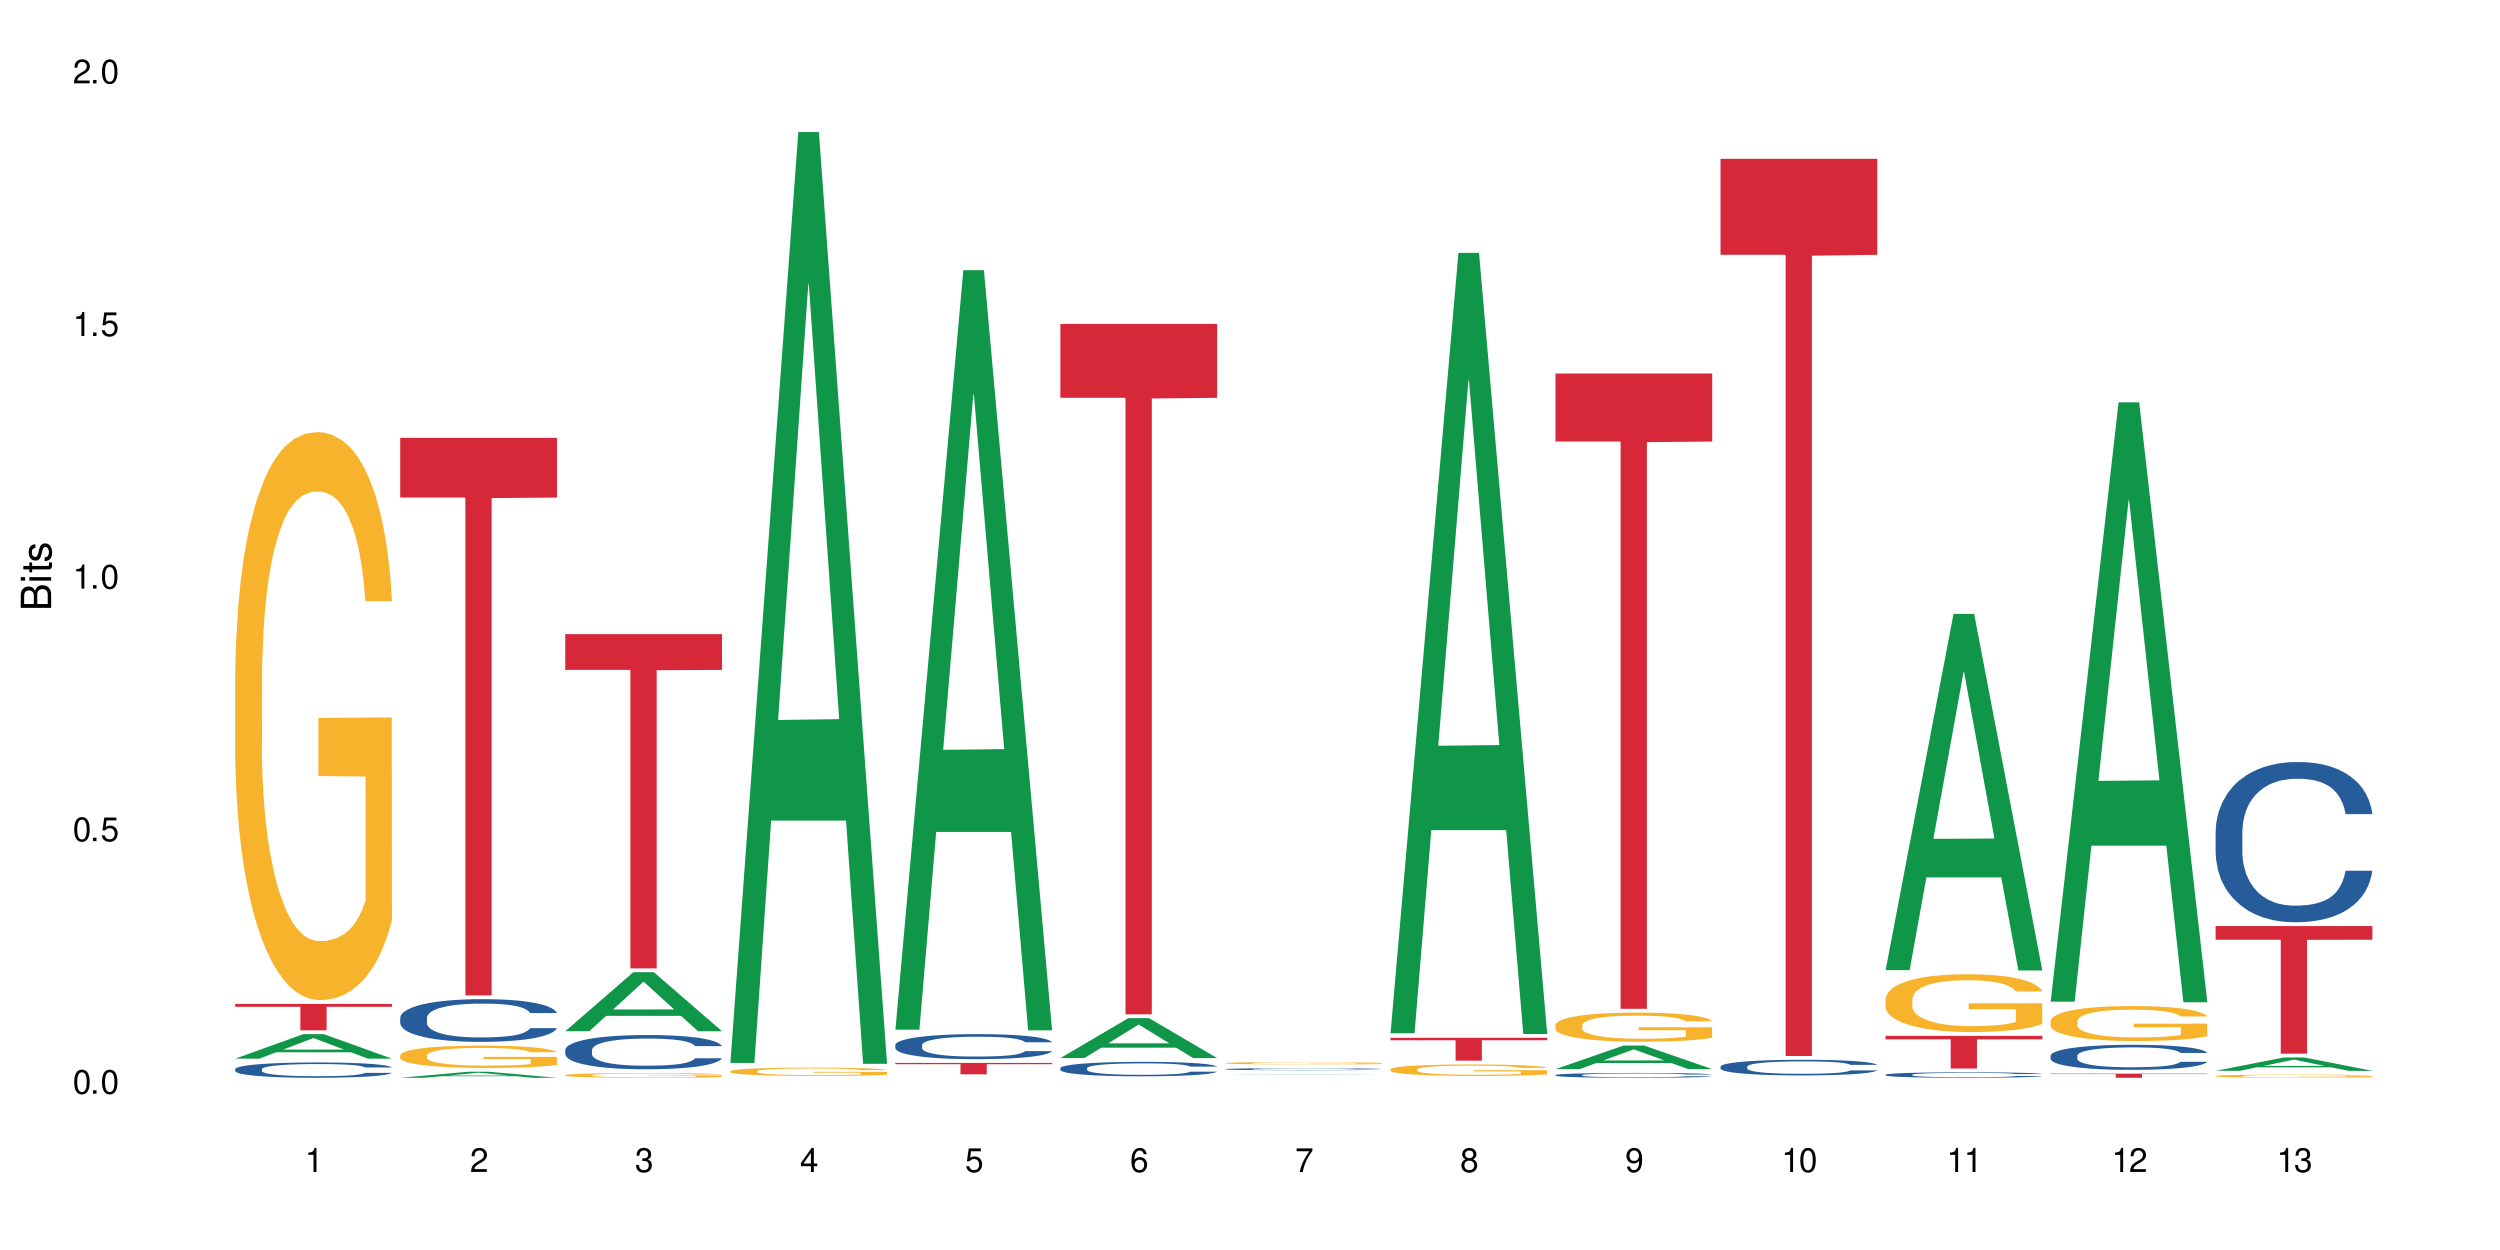 <?xml version="1.0" encoding="UTF-8"?>
<svg xmlns="http://www.w3.org/2000/svg" xmlns:xlink="http://www.w3.org/1999/xlink" width="720" height="360" viewBox="0 0 720 360">
<defs>
<g>
<g id="glyph-0-0">
</g>
<g id="glyph-0-1">
<path d="M 2.641 -6.938 C 2 -6.938 1.422 -6.656 1.078 -6.172 C 0.641 -5.562 0.406 -4.641 0.406 -3.359 C 0.406 -1.016 1.188 0.219 2.641 0.219 C 4.078 0.219 4.859 -1.016 4.859 -3.297 C 4.859 -4.641 4.656 -5.547 4.203 -6.172 C 3.844 -6.656 3.281 -6.938 2.641 -6.938 Z M 2.641 -6.188 C 3.547 -6.188 4 -5.25 4 -3.375 C 4 -1.406 3.562 -0.484 2.625 -0.484 C 1.734 -0.484 1.281 -1.438 1.281 -3.344 C 1.281 -5.25 1.734 -6.188 2.641 -6.188 Z M 2.641 -6.188 "/>
</g>
<g id="glyph-0-2">
<path d="M 1.828 -1 L 0.828 -1 L 0.828 0 L 1.828 0 Z M 1.828 -1 "/>
</g>
<g id="glyph-0-3">
<path d="M 4.562 -6.797 L 1.062 -6.797 L 0.547 -3.094 L 1.328 -3.094 C 1.719 -3.562 2.047 -3.734 2.578 -3.734 C 3.484 -3.734 4.062 -3.109 4.062 -2.094 C 4.062 -1.125 3.484 -0.531 2.578 -0.531 C 1.828 -0.531 1.375 -0.906 1.188 -1.672 L 0.328 -1.672 C 0.453 -1.109 0.547 -0.844 0.75 -0.594 C 1.125 -0.078 1.828 0.219 2.594 0.219 C 3.969 0.219 4.922 -0.781 4.922 -2.219 C 4.922 -3.562 4.031 -4.484 2.719 -4.484 C 2.25 -4.484 1.859 -4.359 1.469 -4.062 L 1.734 -5.969 L 4.562 -5.969 Z M 4.562 -6.797 "/>
</g>
<g id="glyph-0-4">
<path d="M 2.484 -4.938 L 2.484 0 L 3.328 0 L 3.328 -6.938 L 2.766 -6.938 C 2.469 -5.875 2.281 -5.734 0.984 -5.562 L 0.984 -4.938 Z M 2.484 -4.938 "/>
</g>
<g id="glyph-0-5">
<path d="M 4.859 -0.828 L 1.281 -0.828 C 1.359 -1.406 1.672 -1.781 2.5 -2.281 L 3.469 -2.828 C 4.406 -3.344 4.906 -4.062 4.906 -4.906 C 4.906 -5.484 4.672 -6.031 4.266 -6.406 C 3.859 -6.766 3.375 -6.938 2.719 -6.938 C 1.859 -6.938 1.219 -6.625 0.844 -6.031 C 0.609 -5.672 0.5 -5.234 0.484 -4.531 L 1.328 -4.531 C 1.359 -5.016 1.406 -5.281 1.531 -5.516 C 1.75 -5.938 2.188 -6.203 2.703 -6.203 C 3.469 -6.203 4.031 -5.641 4.031 -4.891 C 4.031 -4.344 3.719 -3.859 3.125 -3.516 L 2.234 -3 C 0.812 -2.172 0.406 -1.531 0.328 -0.016 L 4.859 -0.016 Z M 4.859 -0.828 "/>
</g>
<g id="glyph-0-6">
<path d="M 2.125 -3.188 L 2.578 -3.188 C 3.5 -3.188 3.984 -2.766 3.984 -1.922 C 3.984 -1.062 3.469 -0.531 2.594 -0.531 C 1.656 -0.531 1.203 -1 1.156 -2.016 L 0.312 -2.016 C 0.344 -1.453 0.438 -1.094 0.609 -0.781 C 0.953 -0.109 1.625 0.219 2.547 0.219 C 3.953 0.219 4.859 -0.625 4.859 -1.938 C 4.859 -2.828 4.516 -3.297 3.703 -3.594 C 4.344 -3.844 4.656 -4.328 4.656 -5.031 C 4.656 -6.219 3.875 -6.938 2.578 -6.938 C 1.203 -6.938 0.484 -6.172 0.453 -4.703 L 1.297 -4.703 C 1.312 -5.125 1.344 -5.359 1.453 -5.578 C 1.641 -5.969 2.062 -6.203 2.594 -6.203 C 3.344 -6.203 3.797 -5.75 3.797 -5 C 3.797 -4.516 3.609 -4.219 3.25 -4.047 C 3.016 -3.953 2.703 -3.922 2.125 -3.906 Z M 2.125 -3.188 "/>
</g>
<g id="glyph-0-7">
<path d="M 3.141 -1.672 L 3.141 0 L 3.984 0 L 3.984 -1.672 L 4.984 -1.672 L 4.984 -2.438 L 3.984 -2.438 L 3.984 -6.938 L 3.359 -6.938 L 0.266 -2.578 L 0.266 -1.672 Z M 3.141 -2.438 L 1 -2.438 L 3.141 -5.5 Z M 3.141 -2.438 "/>
</g>
<g id="glyph-0-8">
<path d="M 4.781 -5.125 C 4.609 -6.266 3.891 -6.938 2.844 -6.938 C 2.094 -6.938 1.422 -6.578 1.031 -5.953 C 0.594 -5.266 0.406 -4.422 0.406 -3.172 C 0.406 -2 0.578 -1.25 0.984 -0.641 C 1.359 -0.078 1.953 0.219 2.703 0.219 C 3.984 0.219 4.922 -0.75 4.922 -2.094 C 4.922 -3.375 4.062 -4.281 2.844 -4.281 C 2.172 -4.281 1.641 -4.031 1.281 -3.516 C 1.281 -5.234 1.828 -6.188 2.797 -6.188 C 3.391 -6.188 3.797 -5.797 3.938 -5.125 Z M 2.734 -3.531 C 3.547 -3.531 4.062 -2.953 4.062 -2.031 C 4.062 -1.156 3.484 -0.531 2.703 -0.531 C 1.922 -0.531 1.328 -1.188 1.328 -2.078 C 1.328 -2.938 1.906 -3.531 2.734 -3.531 Z M 2.734 -3.531 "/>
</g>
<g id="glyph-0-9">
<path d="M 4.984 -6.797 L 0.438 -6.797 L 0.438 -5.969 L 4.109 -5.969 C 2.5 -3.656 1.828 -2.234 1.328 0 L 2.219 0 C 2.594 -2.172 3.453 -4.047 4.984 -6.094 Z M 4.984 -6.797 "/>
</g>
<g id="glyph-0-10">
<path d="M 3.75 -3.656 C 4.469 -4.094 4.688 -4.438 4.688 -5.078 C 4.688 -6.172 3.844 -6.938 2.641 -6.938 C 1.438 -6.938 0.594 -6.172 0.594 -5.094 C 0.594 -4.438 0.812 -4.094 1.516 -3.656 C 0.734 -3.266 0.359 -2.703 0.359 -1.922 C 0.359 -0.656 1.281 0.219 2.641 0.219 C 3.984 0.219 4.922 -0.656 4.922 -1.922 C 4.922 -2.703 4.531 -3.266 3.75 -3.656 Z M 2.641 -6.188 C 3.359 -6.188 3.812 -5.75 3.812 -5.062 C 3.812 -4.406 3.344 -3.984 2.641 -3.984 C 1.922 -3.984 1.453 -4.406 1.453 -5.078 C 1.453 -5.75 1.922 -6.188 2.641 -6.188 Z M 2.641 -3.266 C 3.484 -3.266 4.062 -2.719 4.062 -1.906 C 4.062 -1.078 3.484 -0.531 2.625 -0.531 C 1.797 -0.531 1.219 -1.094 1.219 -1.906 C 1.219 -2.719 1.781 -3.266 2.641 -3.266 Z M 2.641 -3.266 "/>
</g>
<g id="glyph-0-11">
<path d="M 0.516 -1.578 C 0.672 -0.453 1.406 0.219 2.438 0.219 C 3.188 0.219 3.859 -0.141 4.266 -0.766 C 4.688 -1.453 4.891 -2.297 4.891 -3.547 C 4.891 -4.719 4.703 -5.453 4.312 -6.078 C 3.938 -6.641 3.344 -6.938 2.594 -6.938 C 1.297 -6.938 0.359 -5.969 0.359 -4.625 C 0.359 -3.344 1.234 -2.453 2.453 -2.453 C 3.094 -2.453 3.578 -2.672 4.016 -3.203 C 4 -1.484 3.469 -0.531 2.5 -0.531 C 1.906 -0.531 1.484 -0.906 1.359 -1.578 Z M 2.578 -6.203 C 3.375 -6.203 3.969 -5.531 3.969 -4.641 C 3.969 -3.797 3.391 -3.188 2.547 -3.188 C 1.734 -3.188 1.234 -3.766 1.234 -4.688 C 1.234 -5.562 1.797 -6.203 2.578 -6.203 Z M 2.578 -6.203 "/>
</g>
<g id="glyph-1-0">
</g>
<g id="glyph-1-1">
<path d="M 0 -0.953 L 0 -4.891 C 0 -5.719 -0.234 -6.344 -0.734 -6.797 C -1.188 -7.234 -1.812 -7.469 -2.5 -7.469 C -3.547 -7.469 -4.188 -7 -4.625 -5.875 C -4.984 -6.688 -5.625 -7.094 -6.531 -7.094 C -7.172 -7.094 -7.734 -6.859 -8.141 -6.391 C -8.562 -5.922 -8.75 -5.344 -8.75 -4.5 L -8.75 -0.953 Z M -4.984 -2.062 L -7.766 -2.062 L -7.766 -4.219 C -7.766 -4.844 -7.688 -5.203 -7.453 -5.5 C -7.219 -5.812 -6.859 -5.969 -6.375 -5.969 C -5.891 -5.969 -5.531 -5.812 -5.297 -5.5 C -5.062 -5.203 -4.984 -4.844 -4.984 -4.219 Z M -0.984 -2.062 L -4 -2.062 L -4 -4.781 C -4 -5.766 -3.438 -6.359 -2.484 -6.359 C -1.547 -6.359 -0.984 -5.766 -0.984 -4.781 Z M -0.984 -2.062 "/>
</g>
<g id="glyph-1-2">
<path d="M -6.281 -1.797 L -6.281 -0.797 L 0 -0.797 L 0 -1.797 Z M -8.75 -1.797 L -8.75 -0.797 L -7.484 -0.797 L -7.484 -1.797 Z M -8.75 -1.797 "/>
</g>
<g id="glyph-1-3">
<path d="M -6.281 -3.047 L -6.281 -2.016 L -8.016 -2.016 L -8.016 -1.016 L -6.281 -1.016 L -6.281 -0.172 L -5.469 -0.172 L -5.469 -1.016 L -0.719 -1.016 C -0.078 -1.016 0.281 -1.453 0.281 -2.234 C 0.281 -2.5 0.25 -2.719 0.188 -3.047 L -0.641 -3.047 C -0.609 -2.906 -0.594 -2.766 -0.594 -2.562 C -0.594 -2.141 -0.719 -2.016 -1.156 -2.016 L -5.469 -2.016 L -5.469 -3.047 Z M -6.281 -3.047 "/>
</g>
<g id="glyph-1-4">
<path d="M -4.531 -5.25 C -5.766 -5.25 -6.469 -4.422 -6.469 -2.969 C -6.469 -1.516 -5.719 -0.562 -4.547 -0.562 C -3.562 -0.562 -3.094 -1.062 -2.734 -2.562 L -2.516 -3.484 C -2.344 -4.188 -2.094 -4.469 -1.641 -4.469 C -1.047 -4.469 -0.641 -3.875 -0.641 -3 C -0.641 -2.453 -0.797 -2 -1.062 -1.75 C -1.25 -1.594 -1.422 -1.531 -1.875 -1.469 L -1.875 -0.406 C -0.422 -0.453 0.281 -1.266 0.281 -2.922 C 0.281 -4.5 -0.5 -5.516 -1.719 -5.516 C -2.656 -5.516 -3.172 -4.984 -3.469 -3.734 L -3.703 -2.766 C -3.891 -1.953 -4.156 -1.609 -4.594 -1.609 C -5.188 -1.609 -5.547 -2.125 -5.547 -2.938 C -5.547 -3.75 -5.203 -4.172 -4.531 -4.203 Z M -4.531 -5.25 "/>
</g>
</g>
</defs>
<rect x="-72" y="-36" width="864" height="432" fill="rgb(100%, 100%, 100%)" fill-opacity="1"/>
<path fill-rule="nonzero" fill="rgb(6.275%, 58.824%, 28.235%)" fill-opacity="1" d="M 67.73 304.895 L 67.777 304.887 L 87.316 297.836 L 93.25 297.836 L 112.883 304.902 L 105.984 304.902 L 101.066 303.059 L 79.5 303.059 L 74.676 304.895 L 67.73 304.895 L 81.574 302.293 L 99.086 302.285 L 90.355 298.988 L 90.258 298.98 L 90.164 299.004 L 81.527 302.285 L 81.574 302.293 Z M 67.73 304.895 "/>
<path fill-rule="nonzero" fill="rgb(14.51%, 36.078%, 60%)" fill-opacity="1" d="M 67.73 307.914 L 67.785 307.91 L 67.785 307.812 L 67.953 307.66 L 68.336 307.465 L 68.723 307.332 L 69.715 307.094 L 71.09 306.867 L 72.523 306.688 L 73.566 306.582 L 74.504 306.504 L 76.652 306.355 L 78.027 306.277 L 79.516 306.207 L 81.332 306.141 L 82.652 306.102 L 85.629 306.035 L 87.828 306.008 L 89.535 305.996 L 93.227 305.996 L 95.43 306.012 L 97.027 306.031 L 98.789 306.062 L 100.273 306.102 L 102.863 306.188 L 105.176 306.301 L 106.223 306.367 L 107.875 306.492 L 109.141 306.613 L 110.02 306.715 L 111.012 306.867 L 111.895 307.047 L 112.555 307.254 L 112.883 307.426 L 105.176 307.426 L 104.789 307.266 L 104.348 307.141 L 103.523 306.973 L 102.699 306.855 L 101.543 306.742 L 100.496 306.664 L 99.062 306.586 L 97.797 306.539 L 96.477 306.504 L 95.207 306.48 L 92.785 306.453 L 89.977 306.453 L 88.93 306.461 L 86.785 306.496 L 85.629 306.523 L 83.977 306.578 L 82.82 306.633 L 81.441 306.711 L 80.508 306.781 L 79.352 306.887 L 78.523 306.977 L 77.586 307.109 L 77.035 307.211 L 76.543 307.324 L 76.102 307.457 L 75.77 307.598 L 75.551 307.746 L 75.441 307.895 L 75.441 308.516 L 75.551 308.664 L 75.824 308.832 L 76.543 309.078 L 77.586 309.289 L 78.801 309.461 L 79.957 309.582 L 80.617 309.637 L 81.496 309.703 L 82.875 309.781 L 84.855 309.863 L 86.012 309.895 L 87.773 309.926 L 89.594 309.941 L 92.016 309.941 L 94.164 309.926 L 95.594 309.906 L 97.082 309.875 L 99.117 309.805 L 100.383 309.742 L 101.484 309.664 L 102.312 309.59 L 102.863 309.523 L 103.688 309.398 L 104.348 309.262 L 104.844 309.121 L 105.176 308.984 L 112.883 308.984 L 112.555 309.145 L 112.059 309.301 L 111.562 309.418 L 110.793 309.559 L 109.91 309.684 L 108.645 309.828 L 107.598 309.918 L 106.223 310.02 L 104.957 310.098 L 103.578 310.164 L 101.543 310.246 L 100.219 310.285 L 98.789 310.32 L 97.082 310.355 L 94.934 310.383 L 92.621 310.398 L 90.473 310.402 L 88.16 310.395 L 86.453 310.379 L 84.195 310.344 L 81.387 310.27 L 79.352 310.191 L 77.754 310.117 L 76.375 310.035 L 74.836 309.926 L 72.852 309.75 L 71.641 309.613 L 70.816 309.5 L 69.879 309.344 L 69.219 309.203 L 68.445 308.977 L 67.895 308.691 L 67.73 308.469 Z M 67.73 307.914 "/>
<path fill-rule="nonzero" fill="rgb(96.863%, 70.196%, 16.863%)" fill-opacity="1" d="M 67.73 194.512 L 67.785 194.359 L 67.785 191.371 L 68.008 184.648 L 68.559 175.383 L 69.273 167.766 L 70.043 161.789 L 70.539 158.648 L 71.367 154.168 L 72.082 150.879 L 73.898 144.156 L 76.211 137.879 L 77.477 135.191 L 78.91 132.652 L 80.945 129.812 L 81.883 128.766 L 84.746 126.375 L 87.996 124.883 L 91.574 124.434 L 93.227 124.582 L 95.484 125.18 L 98.566 126.824 L 100.328 128.316 L 101.707 129.812 L 103.137 131.754 L 104.898 134.742 L 106.551 138.328 L 107.875 141.914 L 109.195 146.398 L 110.297 151.18 L 111.234 156.41 L 112.059 162.684 L 112.555 167.914 L 112.883 173.145 L 105.23 173.145 L 104.789 167.914 L 104.293 163.879 L 103.469 158.949 L 102.641 155.363 L 101.816 152.523 L 100.273 148.641 L 98.953 146.25 L 97.301 144.156 L 95.703 142.812 L 93.887 141.914 L 92.785 141.617 L 89.867 141.617 L 87.223 142.664 L 85.684 143.859 L 84.582 145.055 L 83.039 147.293 L 82.102 149.086 L 81.551 150.281 L 79.902 154.914 L 78.801 159.098 L 78.195 161.938 L 77.422 166.418 L 76.871 170.453 L 76.266 176.43 L 75.938 180.914 L 75.496 191.074 L 75.441 217.969 L 75.605 223.648 L 75.938 229.773 L 76.375 235.152 L 77.035 240.828 L 77.699 245.164 L 78.855 250.988 L 79.844 254.875 L 80.617 257.414 L 82.102 261.449 L 82.707 262.793 L 84.141 265.484 L 85.629 267.574 L 87.445 269.367 L 88.82 270.266 L 91.023 271.012 L 93.832 271.012 L 97.137 270.117 L 99.227 268.922 L 100.66 267.727 L 101.598 266.68 L 102.754 265.035 L 103.578 263.543 L 104.348 261.898 L 105.285 259.359 L 105.285 223.648 L 91.684 223.496 L 91.684 206.762 L 112.828 206.613 L 112.883 265.035 L 111.727 269.07 L 110.297 272.953 L 108.918 275.941 L 107.488 278.484 L 105.449 281.32 L 103.797 283.113 L 101.266 285.207 L 98.953 286.551 L 96.531 287.449 L 94.383 287.895 L 91.852 288.047 L 89.594 287.746 L 87.168 286.852 L 85.242 285.656 L 83.48 284.16 L 81.719 282.219 L 79.516 279.082 L 78.082 276.539 L 76.598 273.402 L 75.109 269.668 L 73.789 265.633 L 72.906 262.496 L 72.027 258.91 L 71.09 254.426 L 70.207 249.348 L 69.547 244.715 L 68.941 239.484 L 68.5 234.555 L 68.062 227.832 L 67.84 222.453 L 67.73 217.82 Z M 67.73 194.512 "/>
<path fill-rule="nonzero" fill="rgb(83.922%, 15.686%, 22.353%)" fill-opacity="1" d="M 67.73 289.141 L 112.883 289.141 L 112.883 289.953 L 94.066 289.961 L 94.066 296.742 L 86.496 296.742 L 86.496 289.969 L 86.387 289.953 L 67.73 289.953 Z M 67.73 289.141 "/>
<path fill-rule="nonzero" fill="rgb(6.275%, 58.824%, 28.235%)" fill-opacity="1" d="M 115.262 310.402 L 115.309 310.398 L 134.848 308.66 L 140.781 308.66 L 160.414 310.402 L 153.516 310.402 L 148.598 309.949 L 127.031 309.949 L 122.207 310.402 L 115.262 310.402 L 129.105 309.758 L 146.617 309.758 L 137.887 308.945 L 137.789 308.945 L 137.691 308.949 L 129.059 309.758 L 129.105 309.758 Z M 115.262 310.402 "/>
<path fill-rule="nonzero" fill="rgb(14.51%, 36.078%, 60%)" fill-opacity="1" d="M 115.262 293.109 L 115.316 293.098 L 115.316 292.828 L 115.48 292.402 L 115.867 291.863 L 116.254 291.492 L 117.242 290.832 L 118.621 290.191 L 120.051 289.699 L 121.098 289.406 L 122.035 289.18 L 124.184 288.766 L 125.559 288.551 L 127.047 288.359 L 128.863 288.172 L 130.184 288.059 L 133.156 287.879 L 135.359 287.801 L 137.066 287.766 L 140.758 287.766 L 142.961 287.812 L 144.555 287.867 L 146.316 287.957 L 147.805 288.059 L 150.395 288.305 L 152.707 288.621 L 153.75 288.801 L 155.402 289.148 L 156.672 289.484 L 157.551 289.777 L 158.543 290.191 L 159.422 290.695 L 160.086 291.27 L 160.414 291.754 L 152.707 291.754 L 152.32 291.305 L 151.879 290.953 L 151.055 290.496 L 150.227 290.168 L 149.07 289.844 L 148.023 289.629 L 146.594 289.418 L 145.328 289.281 L 144.004 289.18 L 142.738 289.113 L 140.316 289.047 L 137.508 289.047 L 136.461 289.07 L 134.312 289.16 L 133.156 289.238 L 131.504 289.395 L 130.348 289.539 L 128.973 289.766 L 128.035 289.957 L 126.879 290.246 L 126.055 290.504 L 125.117 290.875 L 124.566 291.156 L 124.07 291.473 L 123.633 291.844 L 123.301 292.234 L 123.082 292.652 L 122.969 293.055 L 122.969 294.797 L 123.082 295.199 L 123.355 295.672 L 124.07 296.355 L 125.117 296.949 L 126.328 297.422 L 127.484 297.758 L 128.145 297.918 L 129.027 298.098 L 130.402 298.32 L 132.387 298.547 L 133.543 298.637 L 135.305 298.727 L 137.121 298.77 L 139.547 298.77 L 141.691 298.727 L 143.125 298.668 L 144.609 298.578 L 146.648 298.387 L 147.914 298.207 L 149.016 297.996 L 149.844 297.781 L 150.395 297.602 L 151.219 297.254 L 151.879 296.871 L 152.375 296.48 L 152.707 296.098 L 160.414 296.098 L 160.086 296.547 L 159.59 296.984 L 159.094 297.309 L 158.324 297.703 L 157.441 298.051 L 156.176 298.445 L 155.129 298.703 L 153.75 298.984 L 152.484 299.195 L 151.109 299.387 L 149.07 299.613 L 147.75 299.723 L 146.316 299.824 L 144.609 299.914 L 142.465 299.992 L 140.152 300.039 L 138.004 300.051 L 135.691 300.027 L 133.984 299.98 L 131.727 299.883 L 128.918 299.68 L 126.879 299.465 L 125.281 299.254 L 123.906 299.027 L 122.363 298.727 L 120.383 298.23 L 119.172 297.848 L 118.344 297.535 L 117.41 297.098 L 116.746 296.703 L 115.977 296.074 L 115.426 295.277 L 115.262 294.66 Z M 115.262 293.109 "/>
<path fill-rule="nonzero" fill="rgb(96.863%, 70.196%, 16.863%)" fill-opacity="1" d="M 115.262 303.895 L 115.316 303.891 L 115.316 303.77 L 115.535 303.508 L 116.086 303.145 L 116.805 302.844 L 117.574 302.609 L 118.07 302.488 L 118.895 302.312 L 119.609 302.184 L 121.43 301.918 L 123.742 301.672 L 125.008 301.566 L 126.438 301.465 L 128.477 301.355 L 129.414 301.312 L 132.277 301.219 L 135.523 301.16 L 139.105 301.145 L 140.758 301.148 L 143.016 301.172 L 146.098 301.238 L 147.859 301.297 L 149.238 301.355 L 150.668 301.43 L 152.43 301.547 L 154.082 301.688 L 155.402 301.828 L 156.727 302.004 L 157.828 302.195 L 158.762 302.398 L 159.59 302.645 L 160.086 302.852 L 160.414 303.055 L 152.762 303.055 L 152.32 302.852 L 151.824 302.691 L 151 302.5 L 150.172 302.359 L 149.348 302.246 L 147.805 302.094 L 146.484 302 L 144.832 301.918 L 143.234 301.863 L 141.418 301.828 L 140.316 301.816 L 137.398 301.816 L 134.754 301.859 L 133.211 301.906 L 132.109 301.953 L 130.57 302.039 L 129.633 302.113 L 129.082 302.16 L 127.43 302.34 L 126.328 302.504 L 125.723 302.617 L 124.953 302.793 L 124.402 302.949 L 123.797 303.184 L 123.465 303.359 L 123.023 303.758 L 122.969 304.816 L 123.137 305.039 L 123.465 305.277 L 123.906 305.488 L 124.566 305.715 L 125.227 305.883 L 126.383 306.113 L 127.375 306.266 L 128.145 306.363 L 129.633 306.523 L 130.238 306.574 L 131.672 306.68 L 133.156 306.762 L 134.973 306.832 L 136.352 306.867 L 138.555 306.898 L 141.363 306.898 L 144.668 306.863 L 146.758 306.816 L 148.191 306.77 L 149.125 306.727 L 150.281 306.664 L 151.109 306.605 L 151.879 306.539 L 152.816 306.441 L 152.816 305.039 L 139.215 305.031 L 139.215 304.375 L 160.359 304.371 L 160.414 306.664 L 159.258 306.82 L 157.828 306.973 L 156.449 307.09 L 155.02 307.191 L 152.98 307.301 L 151.328 307.371 L 148.797 307.457 L 146.484 307.508 L 144.059 307.543 L 141.914 307.562 L 139.379 307.566 L 137.121 307.555 L 134.699 307.52 L 132.773 307.473 L 131.012 307.414 L 129.246 307.336 L 127.047 307.215 L 125.613 307.113 L 124.125 306.992 L 122.641 306.844 L 121.316 306.688 L 120.438 306.562 L 119.555 306.422 L 118.621 306.246 L 117.738 306.047 L 117.078 305.867 L 116.473 305.66 L 116.031 305.465 L 115.59 305.203 L 115.371 304.992 L 115.262 304.809 Z M 115.262 303.895 "/>
<path fill-rule="nonzero" fill="rgb(83.922%, 15.686%, 22.353%)" fill-opacity="1" d="M 115.262 126.109 L 160.414 126.109 L 160.414 143.297 L 141.598 143.449 L 141.598 286.672 L 134.023 286.672 L 134.023 143.598 L 133.914 143.297 L 115.262 143.297 Z M 115.262 126.109 "/>
<path fill-rule="nonzero" fill="rgb(6.275%, 58.824%, 28.235%)" fill-opacity="1" d="M 162.793 296.984 L 162.84 296.969 L 182.379 280 L 188.312 280 L 207.945 297 L 201.047 297 L 196.125 292.562 L 174.562 292.562 L 169.738 296.984 L 162.793 296.984 L 176.637 290.727 L 194.148 290.711 L 185.418 282.777 L 185.32 282.762 L 185.223 282.812 L 176.59 290.711 L 176.637 290.727 Z M 162.793 296.984 "/>
<path fill-rule="nonzero" fill="rgb(14.51%, 36.078%, 60%)" fill-opacity="1" d="M 162.793 302.383 L 162.848 302.371 L 162.848 302.156 L 163.012 301.812 L 163.398 301.383 L 163.781 301.086 L 164.773 300.555 L 166.148 300.039 L 167.582 299.645 L 168.629 299.41 L 169.562 299.23 L 171.711 298.898 L 173.09 298.727 L 174.574 298.574 L 176.391 298.418 L 177.715 298.328 L 180.688 298.184 L 182.891 298.121 L 184.598 298.094 L 188.285 298.094 L 190.488 298.133 L 192.086 298.176 L 193.848 298.25 L 195.336 298.328 L 197.922 298.527 L 200.234 298.781 L 201.281 298.922 L 202.934 299.203 L 204.199 299.473 L 205.082 299.707 L 206.074 300.039 L 206.953 300.445 L 207.613 300.906 L 207.945 301.293 L 200.234 301.293 L 199.852 300.93 L 199.41 300.652 L 198.582 300.281 L 197.758 300.023 L 196.602 299.762 L 195.555 299.59 L 194.125 299.418 L 192.855 299.312 L 191.535 299.23 L 190.27 299.176 L 187.848 299.121 L 185.039 299.121 L 183.992 299.141 L 181.844 299.211 L 180.688 299.273 L 179.035 299.402 L 177.879 299.52 L 176.504 299.699 L 175.566 299.852 L 174.41 300.086 L 173.586 300.293 L 172.648 300.59 L 172.098 300.812 L 171.602 301.066 L 171.16 301.363 L 170.832 301.68 L 170.609 302.012 L 170.5 302.336 L 170.5 303.73 L 170.609 304.055 L 170.887 304.434 L 171.602 304.984 L 172.648 305.461 L 173.859 305.84 L 175.016 306.109 L 175.676 306.234 L 176.559 306.379 L 177.934 306.559 L 179.918 306.738 L 181.074 306.812 L 182.836 306.883 L 184.652 306.918 L 187.074 306.918 L 189.223 306.883 L 190.656 306.84 L 192.141 306.766 L 194.18 306.613 L 195.445 306.469 L 196.547 306.297 L 197.371 306.129 L 197.922 305.984 L 198.75 305.703 L 199.41 305.398 L 199.906 305.082 L 200.234 304.777 L 207.945 304.777 L 207.613 305.137 L 207.117 305.488 L 206.625 305.75 L 205.852 306.062 L 204.973 306.344 L 203.703 306.66 L 202.66 306.867 L 201.281 307.09 L 200.016 307.262 L 198.641 307.414 L 196.602 307.594 L 195.281 307.684 L 193.848 307.766 L 192.141 307.836 L 189.992 307.902 L 187.68 307.938 L 185.535 307.945 L 183.219 307.93 L 181.512 307.891 L 179.254 307.812 L 176.449 307.648 L 174.41 307.477 L 172.812 307.305 L 171.438 307.125 L 169.895 306.883 L 167.914 306.488 L 166.699 306.18 L 165.875 305.93 L 164.938 305.578 L 164.277 305.262 L 163.508 304.758 L 162.957 304.117 L 162.793 303.625 Z M 162.793 302.383 "/>
<path fill-rule="nonzero" fill="rgb(96.863%, 70.196%, 16.863%)" fill-opacity="1" d="M 162.793 309.625 L 162.848 309.621 L 162.848 309.598 L 163.066 309.543 L 163.617 309.465 L 164.332 309.402 L 165.105 309.352 L 165.602 309.324 L 166.426 309.289 L 167.141 309.262 L 168.957 309.203 L 171.27 309.152 L 172.539 309.129 L 173.969 309.109 L 176.008 309.086 L 176.941 309.074 L 179.805 309.055 L 183.055 309.043 L 186.633 309.039 L 188.285 309.039 L 190.543 309.047 L 193.629 309.059 L 195.391 309.07 L 196.766 309.086 L 198.199 309.102 L 199.961 309.125 L 201.613 309.156 L 202.934 309.184 L 204.254 309.223 L 205.355 309.262 L 206.293 309.305 L 207.117 309.359 L 207.613 309.402 L 207.945 309.445 L 200.289 309.445 L 199.852 309.402 L 199.355 309.367 L 198.527 309.328 L 197.703 309.297 L 196.875 309.273 L 195.336 309.242 L 194.012 309.223 L 192.363 309.203 L 190.766 309.191 L 188.949 309.184 L 184.926 309.184 L 182.285 309.191 L 180.742 309.203 L 179.641 309.211 L 178.098 309.23 L 177.164 309.246 L 176.613 309.254 L 174.961 309.293 L 173.859 309.328 L 173.254 309.352 L 172.484 309.391 L 171.934 309.422 L 171.328 309.473 L 170.996 309.512 L 170.555 309.594 L 170.5 309.82 L 170.664 309.867 L 170.996 309.918 L 171.438 309.961 L 172.098 310.008 L 172.758 310.047 L 173.914 310.094 L 174.906 310.125 L 175.676 310.148 L 177.164 310.18 L 177.77 310.191 L 179.199 310.215 L 180.688 310.23 L 182.504 310.246 L 183.883 310.254 L 186.082 310.262 L 188.891 310.262 L 192.195 310.254 L 194.289 310.242 L 195.719 310.234 L 196.656 310.223 L 197.812 310.211 L 198.641 310.199 L 199.41 310.184 L 200.348 310.164 L 200.348 309.867 L 186.746 309.863 L 186.746 309.727 L 207.891 309.723 L 207.945 310.211 L 206.789 310.246 L 205.355 310.277 L 203.98 310.301 L 202.547 310.324 L 200.512 310.348 L 198.859 310.363 L 196.324 310.379 L 194.012 310.391 L 191.59 310.398 L 189.441 310.402 L 186.91 310.402 L 184.652 310.398 L 182.23 310.391 L 180.301 310.383 L 178.539 310.371 L 176.777 310.355 L 174.574 310.328 L 173.145 310.309 L 171.656 310.281 L 170.172 310.25 L 168.848 310.215 L 167.969 310.191 L 167.086 310.16 L 166.148 310.121 L 165.27 310.082 L 164.609 310.043 L 164.004 309.996 L 163.562 309.957 L 163.121 309.902 L 162.902 309.855 L 162.793 309.816 Z M 162.793 309.625 "/>
<path fill-rule="nonzero" fill="rgb(83.922%, 15.686%, 22.353%)" fill-opacity="1" d="M 162.793 182.621 L 207.945 182.621 L 207.945 192.93 L 189.125 193.02 L 189.125 278.906 L 181.555 278.906 L 181.555 193.109 L 181.445 192.93 L 162.793 192.93 Z M 162.793 182.621 "/>
<path fill-rule="nonzero" fill="rgb(6.275%, 58.824%, 28.235%)" fill-opacity="1" d="M 210.32 306.133 L 210.371 305.879 L 229.906 38.039 L 235.84 38.039 L 255.477 306.383 L 248.578 306.383 L 243.656 236.336 L 222.094 236.336 L 217.27 306.133 L 210.32 306.133 L 224.168 207.359 L 241.68 207.109 L 232.945 81.883 L 232.852 81.629 L 232.754 82.387 L 224.117 207.109 L 224.168 207.359 Z M 210.32 306.133 "/>
<path fill-rule="nonzero" fill="rgb(96.863%, 70.196%, 16.863%)" fill-opacity="1" d="M 210.32 308.5 L 210.375 308.496 L 210.375 308.453 L 210.598 308.355 L 211.148 308.219 L 211.863 308.109 L 212.633 308.023 L 213.129 307.977 L 213.957 307.91 L 214.672 307.863 L 216.488 307.766 L 218.801 307.672 L 220.066 307.633 L 221.5 307.598 L 223.539 307.555 L 224.473 307.539 L 227.336 307.504 L 230.586 307.484 L 234.164 307.477 L 235.816 307.48 L 238.074 307.488 L 241.156 307.512 L 242.922 307.535 L 244.297 307.555 L 245.73 307.586 L 247.492 307.629 L 249.145 307.68 L 250.465 307.73 L 251.785 307.797 L 252.887 307.867 L 253.824 307.941 L 254.648 308.035 L 255.145 308.109 L 255.477 308.188 L 247.82 308.188 L 247.379 308.109 L 246.887 308.051 L 246.059 307.98 L 245.234 307.93 L 244.406 307.887 L 242.863 307.828 L 241.543 307.797 L 239.891 307.766 L 238.293 307.746 L 236.477 307.73 L 235.375 307.727 L 232.457 307.727 L 229.816 307.742 L 228.273 307.762 L 227.172 307.777 L 225.629 307.809 L 224.695 307.836 L 224.145 307.855 L 222.492 307.922 L 221.391 307.98 L 220.785 308.023 L 220.012 308.09 L 219.461 308.148 L 218.855 308.234 L 218.527 308.301 L 218.086 308.449 L 218.031 308.84 L 218.195 308.922 L 218.527 309.012 L 218.965 309.09 L 219.629 309.172 L 220.289 309.234 L 221.445 309.32 L 222.438 309.379 L 223.207 309.414 L 224.695 309.473 L 225.301 309.492 L 226.73 309.531 L 228.219 309.562 L 230.035 309.59 L 231.41 309.602 L 233.613 309.613 L 236.422 309.613 L 239.727 309.598 L 241.82 309.582 L 243.25 309.566 L 244.188 309.551 L 245.344 309.527 L 246.168 309.504 L 246.941 309.48 L 247.875 309.441 L 247.875 308.922 L 234.273 308.922 L 234.273 308.676 L 255.422 308.676 L 255.477 309.527 L 254.32 309.586 L 252.887 309.641 L 251.512 309.684 L 250.078 309.723 L 248.043 309.762 L 246.391 309.789 L 243.855 309.82 L 241.543 309.84 L 239.121 309.852 L 236.973 309.859 L 234.441 309.859 L 232.184 309.855 L 229.758 309.844 L 227.832 309.824 L 226.07 309.805 L 224.309 309.777 L 222.105 309.73 L 220.672 309.691 L 219.188 309.648 L 217.699 309.594 L 216.379 309.535 L 215.496 309.488 L 214.617 309.438 L 213.68 309.371 L 212.801 309.297 L 212.137 309.23 L 211.531 309.152 L 211.094 309.082 L 210.652 308.984 L 210.43 308.906 L 210.32 308.836 Z M 210.32 308.5 "/>
<path fill-rule="nonzero" fill="rgb(6.275%, 58.824%, 28.235%)" fill-opacity="1" d="M 257.852 296.535 L 257.898 296.328 L 277.438 77.812 L 283.371 77.812 L 303.004 296.738 L 296.105 296.738 L 291.188 239.594 L 269.621 239.594 L 264.797 296.535 L 257.852 296.535 L 271.695 215.953 L 289.207 215.746 L 280.477 113.578 L 280.379 113.375 L 280.285 113.992 L 271.648 215.746 L 271.695 215.953 Z M 257.852 296.535 "/>
<path fill-rule="nonzero" fill="rgb(14.51%, 36.078%, 60%)" fill-opacity="1" d="M 257.852 300.969 L 257.906 300.961 L 257.906 300.805 L 258.07 300.555 L 258.457 300.238 L 258.844 300.02 L 259.832 299.633 L 261.211 299.258 L 262.641 298.965 L 263.688 298.797 L 264.625 298.664 L 266.773 298.418 L 268.148 298.293 L 269.637 298.184 L 271.453 298.07 L 272.773 298.004 L 275.746 297.898 L 277.949 297.852 L 279.656 297.832 L 283.348 297.832 L 285.551 297.859 L 287.145 297.895 L 288.91 297.945 L 290.395 298.004 L 292.984 298.148 L 295.297 298.336 L 296.344 298.441 L 297.996 298.645 L 299.262 298.84 L 300.141 299.012 L 301.133 299.258 L 302.016 299.551 L 302.676 299.887 L 303.004 300.172 L 295.297 300.172 L 294.91 299.906 L 294.469 299.703 L 293.645 299.434 L 292.816 299.242 L 291.66 299.051 L 290.617 298.926 L 289.184 298.801 L 287.918 298.723 L 286.598 298.664 L 285.328 298.625 L 282.906 298.586 L 280.098 298.586 L 279.051 298.598 L 276.902 298.648 L 275.746 298.695 L 274.098 298.789 L 272.941 298.875 L 271.562 299.004 L 270.625 299.117 L 269.469 299.289 L 268.645 299.441 L 267.707 299.656 L 267.156 299.82 L 266.66 300.008 L 266.223 300.223 L 265.891 300.453 L 265.672 300.699 L 265.562 300.934 L 265.562 301.957 L 265.672 302.191 L 265.945 302.469 L 266.66 302.871 L 267.707 303.219 L 268.918 303.496 L 270.074 303.695 L 270.738 303.785 L 271.617 303.891 L 272.996 304.023 L 274.977 304.156 L 276.133 304.207 L 277.895 304.262 L 279.711 304.285 L 282.137 304.285 L 284.281 304.262 L 285.715 304.227 L 287.203 304.176 L 289.238 304.062 L 290.504 303.957 L 291.605 303.832 L 292.434 303.707 L 292.984 303.602 L 293.809 303.398 L 294.469 303.176 L 294.965 302.945 L 295.297 302.719 L 303.004 302.719 L 302.676 302.984 L 302.18 303.238 L 301.684 303.43 L 300.914 303.66 L 300.031 303.867 L 298.766 304.094 L 297.719 304.246 L 296.344 304.41 L 295.074 304.535 L 293.699 304.648 L 291.66 304.781 L 290.34 304.848 L 288.91 304.906 L 287.203 304.957 L 285.055 305.004 L 282.742 305.031 L 280.594 305.039 L 278.281 305.023 L 276.574 304.996 L 274.316 304.938 L 271.508 304.82 L 269.469 304.695 L 267.875 304.57 L 266.496 304.438 L 264.953 304.262 L 262.973 303.969 L 261.762 303.746 L 260.934 303.562 L 260 303.305 L 259.34 303.074 L 258.566 302.707 L 258.016 302.238 L 257.852 301.875 Z M 257.852 300.969 "/>
<path fill-rule="nonzero" fill="rgb(83.922%, 15.686%, 22.353%)" fill-opacity="1" d="M 257.852 306.133 L 303.004 306.133 L 303.004 306.48 L 284.188 306.484 L 284.188 309.402 L 276.617 309.402 L 276.617 306.488 L 276.504 306.48 L 257.852 306.48 Z M 257.852 306.133 "/>
<path fill-rule="nonzero" fill="rgb(6.275%, 58.824%, 28.235%)" fill-opacity="1" d="M 305.383 304.719 L 305.43 304.707 L 324.969 293.219 L 330.902 293.219 L 350.535 304.73 L 343.637 304.73 L 338.715 301.727 L 317.152 301.727 L 312.328 304.719 L 305.383 304.719 L 319.227 300.484 L 336.738 300.473 L 328.008 295.102 L 327.91 295.09 L 327.812 295.121 L 319.18 300.473 L 319.227 300.484 Z M 305.383 304.719 "/>
<path fill-rule="nonzero" fill="rgb(14.51%, 36.078%, 60%)" fill-opacity="1" d="M 305.383 307.629 L 305.438 307.625 L 305.438 307.535 L 305.602 307.391 L 305.988 307.207 L 306.371 307.082 L 307.363 306.859 L 308.742 306.645 L 310.172 306.477 L 311.219 306.379 L 312.156 306.301 L 314.301 306.16 L 315.68 306.09 L 317.164 306.023 L 318.984 305.961 L 320.305 305.922 L 323.277 305.863 L 325.48 305.836 L 327.188 305.824 L 330.879 305.824 L 333.078 305.84 L 334.676 305.859 L 336.438 305.887 L 337.926 305.922 L 340.512 306.004 L 342.828 306.113 L 343.871 306.172 L 345.523 306.289 L 346.789 306.402 L 347.672 306.504 L 348.664 306.645 L 349.543 306.812 L 350.203 307.008 L 350.535 307.172 L 342.828 307.172 L 342.441 307.02 L 342 306.902 L 341.176 306.746 L 340.348 306.637 L 339.191 306.527 L 338.145 306.453 L 336.715 306.383 L 335.449 306.336 L 334.125 306.301 L 332.859 306.277 L 330.438 306.258 L 327.629 306.258 L 326.582 306.266 L 324.434 306.293 L 323.277 306.32 L 321.625 306.375 L 320.469 306.422 L 319.094 306.5 L 318.156 306.562 L 317 306.664 L 316.176 306.75 L 315.238 306.875 L 314.688 306.969 L 314.191 307.074 L 313.75 307.199 L 313.422 307.332 L 313.199 307.473 L 313.09 307.609 L 313.09 308.199 L 313.199 308.336 L 313.477 308.496 L 314.191 308.727 L 315.238 308.926 L 316.449 309.086 L 317.605 309.199 L 318.266 309.254 L 319.148 309.312 L 320.523 309.391 L 322.508 309.465 L 323.664 309.496 L 325.426 309.527 L 327.242 309.543 L 329.664 309.543 L 331.812 309.527 L 333.246 309.508 L 334.73 309.477 L 336.77 309.414 L 338.035 309.352 L 339.137 309.281 L 339.961 309.207 L 340.512 309.148 L 341.34 309.031 L 342 308.902 L 342.496 308.77 L 342.828 308.641 L 350.535 308.641 L 350.203 308.789 L 349.711 308.938 L 349.215 309.047 L 348.441 309.18 L 347.562 309.301 L 346.297 309.434 L 345.25 309.52 L 343.871 309.613 L 342.605 309.688 L 341.23 309.75 L 339.191 309.828 L 337.871 309.863 L 336.438 309.898 L 334.73 309.93 L 332.586 309.957 L 330.27 309.973 L 328.125 309.977 L 325.812 309.969 L 324.105 309.953 L 321.848 309.918 L 319.039 309.848 L 317 309.777 L 315.402 309.707 L 314.027 309.629 L 312.484 309.527 L 310.504 309.359 L 309.293 309.23 L 308.465 309.125 L 307.531 308.977 L 306.867 308.844 L 306.098 308.633 L 305.547 308.363 L 305.383 308.152 Z M 305.383 307.629 "/>
<path fill-rule="nonzero" fill="rgb(83.922%, 15.686%, 22.353%)" fill-opacity="1" d="M 305.383 93.289 L 350.535 93.289 L 350.535 114.574 L 331.719 114.762 L 331.719 292.125 L 324.145 292.125 L 324.145 114.949 L 324.035 114.574 L 305.383 114.574 Z M 305.383 93.289 "/>
<path fill-rule="nonzero" fill="rgb(6.275%, 58.824%, 28.235%)" fill-opacity="1" d="M 352.91 309.406 L 352.961 309.406 L 372.496 309.32 L 378.43 309.32 L 398.066 309.406 L 391.168 309.406 L 386.246 309.383 L 364.684 309.383 L 359.859 309.406 L 352.91 309.406 L 366.758 309.375 L 384.27 309.375 L 375.535 309.332 L 375.441 309.332 L 375.344 309.336 L 366.707 309.375 L 366.758 309.375 Z M 352.91 309.406 "/>
<path fill-rule="nonzero" fill="rgb(14.51%, 36.078%, 60%)" fill-opacity="1" d="M 352.91 307.895 L 352.969 307.895 L 352.969 307.883 L 353.133 307.863 L 353.52 307.836 L 353.902 307.816 L 354.895 307.785 L 356.27 307.758 L 357.703 307.734 L 358.75 307.719 L 359.684 307.707 L 361.832 307.688 L 363.211 307.68 L 364.695 307.668 L 366.512 307.66 L 367.836 307.656 L 370.809 307.645 L 373.012 307.641 L 378.406 307.641 L 380.609 307.645 L 382.207 307.645 L 383.969 307.648 L 385.457 307.656 L 388.043 307.668 L 390.355 307.68 L 391.402 307.691 L 393.055 307.707 L 394.32 307.723 L 395.203 307.738 L 396.195 307.758 L 397.074 307.781 L 397.734 307.809 L 398.066 307.832 L 390.355 307.832 L 389.973 307.809 L 389.531 307.793 L 388.703 307.77 L 387.879 307.754 L 386.723 307.738 L 385.676 307.73 L 384.246 307.719 L 382.977 307.715 L 381.656 307.707 L 380.391 307.703 L 374.113 307.703 L 371.965 307.707 L 370.809 307.711 L 369.156 307.719 L 368 307.727 L 366.625 307.734 L 365.688 307.746 L 364.531 307.758 L 363.703 307.77 L 362.77 307.789 L 362.219 307.801 L 361.723 307.816 L 361.281 307.836 L 360.953 307.855 L 360.73 307.875 L 360.621 307.895 L 360.621 307.977 L 360.73 307.996 L 361.008 308.016 L 361.723 308.051 L 362.77 308.078 L 363.98 308.102 L 365.137 308.117 L 365.797 308.125 L 366.68 308.133 L 368.055 308.145 L 370.039 308.152 L 371.195 308.16 L 372.957 308.164 L 379.344 308.164 L 380.773 308.16 L 382.262 308.156 L 384.301 308.148 L 385.566 308.137 L 386.668 308.129 L 387.492 308.117 L 388.043 308.109 L 388.871 308.094 L 389.531 308.074 L 390.027 308.055 L 390.355 308.039 L 398.066 308.039 L 397.734 308.059 L 397.238 308.078 L 396.742 308.094 L 395.973 308.113 L 395.094 308.129 L 393.824 308.148 L 392.781 308.16 L 391.402 308.176 L 390.137 308.184 L 388.758 308.195 L 386.723 308.203 L 385.402 308.211 L 383.969 308.215 L 382.262 308.219 L 380.113 308.223 L 377.801 308.227 L 373.34 308.227 L 371.633 308.223 L 369.375 308.219 L 366.566 308.207 L 364.531 308.199 L 362.934 308.188 L 361.559 308.176 L 360.016 308.164 L 358.031 308.141 L 356.82 308.121 L 355.996 308.105 L 355.059 308.086 L 354.398 308.066 L 353.629 308.035 L 353.078 308 L 352.91 307.969 Z M 352.91 307.895 "/>
<path fill-rule="nonzero" fill="rgb(96.863%, 70.196%, 16.863%)" fill-opacity="1" d="M 352.91 306.172 L 352.969 306.172 L 352.969 306.16 L 353.188 306.133 L 353.738 306.094 L 354.453 306.066 L 355.227 306.039 L 355.719 306.027 L 356.547 306.012 L 357.262 305.996 L 359.078 305.969 L 361.391 305.945 L 362.66 305.934 L 364.09 305.926 L 366.129 305.914 L 367.062 305.91 L 369.926 305.898 L 373.176 305.895 L 376.754 305.891 L 378.406 305.891 L 380.664 305.895 L 383.75 305.902 L 385.512 305.906 L 386.887 305.914 L 388.32 305.922 L 390.082 305.934 L 391.734 305.945 L 393.055 305.961 L 394.375 305.98 L 395.477 306 L 396.414 306.02 L 397.238 306.043 L 397.734 306.066 L 398.066 306.086 L 390.41 306.086 L 389.973 306.066 L 389.477 306.051 L 388.648 306.031 L 387.824 306.016 L 386.996 306.004 L 385.457 305.988 L 384.133 305.98 L 382.48 305.969 L 380.887 305.965 L 379.066 305.961 L 375.047 305.961 L 372.406 305.965 L 370.863 305.969 L 369.762 305.973 L 368.219 305.984 L 367.285 305.988 L 366.734 305.996 L 365.082 306.012 L 363.98 306.031 L 363.375 306.043 L 362.602 306.059 L 362.055 306.074 L 361.445 306.098 L 361.117 306.117 L 360.676 306.16 L 360.621 306.266 L 360.785 306.289 L 361.117 306.312 L 361.559 306.336 L 362.219 306.359 L 362.879 306.375 L 364.035 306.398 L 365.027 306.414 L 365.797 306.426 L 367.285 306.441 L 367.891 306.445 L 369.32 306.457 L 370.809 306.465 L 372.625 306.473 L 374.004 306.477 L 376.203 306.48 L 379.012 306.48 L 382.316 306.477 L 384.41 306.469 L 385.84 306.465 L 386.777 306.461 L 387.934 306.453 L 388.758 306.449 L 389.531 306.441 L 390.465 306.434 L 390.465 306.289 L 376.867 306.289 L 376.867 306.223 L 398.012 306.219 L 398.066 306.453 L 396.91 306.473 L 395.477 306.488 L 394.102 306.5 L 392.668 306.508 L 390.633 306.52 L 388.98 306.527 L 386.445 306.535 L 384.133 306.539 L 381.711 306.543 L 379.562 306.547 L 374.773 306.547 L 372.352 306.543 L 370.422 306.539 L 366.898 306.523 L 364.695 306.512 L 363.266 306.5 L 361.777 306.488 L 360.289 306.473 L 358.969 306.457 L 358.09 306.445 L 357.207 306.43 L 356.27 306.414 L 355.391 306.391 L 354.73 306.375 L 354.125 306.352 L 353.684 306.332 L 353.242 306.305 L 353.023 306.285 L 352.91 306.266 Z M 352.91 306.172 "/>
<path fill-rule="nonzero" fill="rgb(6.275%, 58.824%, 28.235%)" fill-opacity="1" d="M 400.441 297.582 L 400.492 297.371 L 420.027 72.832 L 425.961 72.832 L 445.598 297.793 L 438.699 297.793 L 433.777 239.074 L 412.215 239.074 L 407.391 297.582 L 400.441 297.582 L 414.289 214.781 L 431.801 214.57 L 423.066 109.586 L 422.973 109.375 L 422.875 110.012 L 414.238 214.57 L 414.289 214.781 Z M 400.441 297.582 "/>
<path fill-rule="nonzero" fill="rgb(96.863%, 70.196%, 16.863%)" fill-opacity="1" d="M 400.441 307.977 L 400.496 307.977 L 400.496 307.914 L 400.719 307.777 L 401.27 307.594 L 401.984 307.438 L 402.754 307.316 L 403.25 307.254 L 404.078 307.164 L 404.793 307.098 L 406.609 306.961 L 408.922 306.836 L 410.188 306.781 L 411.621 306.73 L 413.656 306.672 L 414.594 306.652 L 417.457 306.602 L 420.707 306.57 L 424.285 306.562 L 425.938 306.566 L 428.195 306.578 L 431.277 306.613 L 433.039 306.641 L 434.418 306.672 L 435.848 306.711 L 437.609 306.77 L 439.262 306.844 L 440.586 306.918 L 441.906 307.008 L 443.008 307.102 L 443.945 307.207 L 444.77 307.336 L 445.266 307.441 L 445.598 307.547 L 437.941 307.547 L 437.5 307.441 L 437.004 307.359 L 436.18 307.262 L 435.355 307.188 L 434.527 307.129 L 432.984 307.051 L 431.664 307.004 L 430.012 306.961 L 428.414 306.934 L 426.598 306.918 L 425.496 306.91 L 422.578 306.91 L 419.934 306.93 L 418.395 306.957 L 417.293 306.98 L 415.75 307.023 L 414.812 307.062 L 414.262 307.086 L 412.613 307.18 L 411.512 307.262 L 410.906 307.32 L 410.133 307.41 L 409.582 307.492 L 408.977 307.613 L 408.648 307.703 L 408.207 307.91 L 408.152 308.453 L 408.316 308.566 L 408.648 308.691 L 409.086 308.801 L 409.75 308.914 L 410.41 309 L 411.566 309.117 L 412.555 309.199 L 413.328 309.25 L 414.812 309.332 L 415.422 309.355 L 416.852 309.41 L 418.34 309.453 L 420.156 309.488 L 421.531 309.508 L 423.734 309.523 L 426.543 309.523 L 429.848 309.504 L 431.941 309.48 L 433.371 309.457 L 434.309 309.438 L 435.465 309.402 L 436.289 309.371 L 437.062 309.34 L 437.996 309.289 L 437.996 308.566 L 424.395 308.562 L 424.395 308.227 L 445.539 308.223 L 445.598 309.402 L 444.438 309.484 L 443.008 309.562 L 441.633 309.621 L 440.199 309.676 L 438.16 309.73 L 436.512 309.77 L 433.977 309.809 L 431.664 309.836 L 429.242 309.855 L 427.094 309.863 L 424.562 309.867 L 422.305 309.863 L 419.879 309.844 L 417.953 309.82 L 416.191 309.789 L 414.43 309.75 L 412.227 309.688 L 410.793 309.637 L 409.309 309.57 L 407.82 309.496 L 406.5 309.414 L 405.617 309.352 L 404.738 309.277 L 403.801 309.188 L 402.922 309.086 L 402.258 308.992 L 401.652 308.887 L 401.215 308.785 L 400.773 308.652 L 400.551 308.543 L 400.441 308.449 Z M 400.441 307.977 "/>
<path fill-rule="nonzero" fill="rgb(83.922%, 15.686%, 22.353%)" fill-opacity="1" d="M 400.441 298.887 L 445.598 298.887 L 445.598 299.594 L 426.777 299.598 L 426.777 305.469 L 419.207 305.469 L 419.207 299.605 L 419.098 299.594 L 400.441 299.594 Z M 400.441 298.887 "/>
<path fill-rule="nonzero" fill="rgb(6.275%, 58.824%, 28.235%)" fill-opacity="1" d="M 447.973 307.914 L 448.02 307.906 L 467.559 301.117 L 473.492 301.117 L 493.125 307.918 L 486.227 307.918 L 481.309 306.145 L 459.742 306.145 L 454.918 307.914 L 447.973 307.914 L 461.816 305.41 L 479.328 305.402 L 470.598 302.23 L 470.5 302.223 L 470.406 302.242 L 461.77 305.402 L 461.816 305.41 Z M 447.973 307.914 "/>
<path fill-rule="nonzero" fill="rgb(14.51%, 36.078%, 60%)" fill-opacity="1" d="M 447.973 309.617 L 448.027 309.617 L 448.027 309.586 L 448.191 309.539 L 448.578 309.477 L 448.965 309.434 L 449.953 309.359 L 451.332 309.289 L 452.762 309.23 L 453.809 309.199 L 454.746 309.172 L 456.895 309.125 L 458.27 309.102 L 459.758 309.082 L 461.574 309.059 L 462.895 309.047 L 465.867 309.027 L 468.07 309.016 L 469.777 309.012 L 473.469 309.012 L 475.672 309.02 L 477.266 309.023 L 479.027 309.035 L 480.516 309.047 L 483.105 309.074 L 485.418 309.109 L 486.465 309.129 L 488.113 309.168 L 489.383 309.207 L 490.262 309.242 L 491.254 309.289 L 492.137 309.344 L 492.797 309.41 L 493.125 309.465 L 485.418 309.465 L 485.031 309.414 L 484.59 309.375 L 483.766 309.32 L 482.938 309.285 L 481.781 309.25 L 480.734 309.223 L 479.305 309.199 L 478.039 309.184 L 476.715 309.172 L 475.449 309.164 L 473.027 309.16 L 469.172 309.16 L 467.023 309.172 L 465.867 309.18 L 464.215 309.199 L 463.059 309.215 L 461.684 309.238 L 460.746 309.262 L 459.59 309.293 L 458.766 309.324 L 457.828 309.363 L 457.277 309.398 L 456.781 309.434 L 456.344 309.473 L 456.012 309.52 L 455.793 309.566 L 455.68 309.613 L 455.68 309.809 L 455.793 309.855 L 456.066 309.906 L 456.781 309.984 L 457.828 310.051 L 459.039 310.105 L 460.195 310.145 L 460.859 310.16 L 461.738 310.18 L 463.117 310.207 L 465.098 310.23 L 466.254 310.242 L 468.016 310.254 L 469.832 310.258 L 472.258 310.258 L 474.402 310.254 L 475.836 310.246 L 477.32 310.234 L 479.359 310.215 L 480.625 310.195 L 481.727 310.172 L 482.555 310.145 L 483.105 310.125 L 483.93 310.086 L 484.59 310.043 L 485.086 310 L 485.418 309.957 L 493.125 309.957 L 492.797 310.008 L 492.301 310.055 L 491.805 310.094 L 491.035 310.137 L 490.152 310.176 L 488.887 310.223 L 487.84 310.25 L 486.465 310.281 L 485.195 310.305 L 483.82 310.328 L 481.781 310.352 L 480.461 310.367 L 479.027 310.379 L 477.32 310.387 L 475.176 310.395 L 472.863 310.402 L 470.715 310.402 L 468.402 310.398 L 466.695 310.395 L 464.438 310.383 L 461.629 310.359 L 459.59 310.336 L 457.996 310.312 L 456.617 310.285 L 455.074 310.254 L 453.094 310.195 L 451.883 310.152 L 451.055 310.117 L 450.121 310.07 L 449.461 310.023 L 448.688 309.953 L 448.137 309.863 L 447.973 309.793 Z M 447.973 309.617 "/>
<path fill-rule="nonzero" fill="rgb(96.863%, 70.196%, 16.863%)" fill-opacity="1" d="M 447.973 295.227 L 448.027 295.219 L 448.027 295.066 L 448.246 294.723 L 448.797 294.246 L 449.516 293.855 L 450.285 293.551 L 450.781 293.387 L 451.605 293.16 L 452.324 292.992 L 454.141 292.645 L 456.453 292.324 L 457.719 292.188 L 459.152 292.055 L 461.188 291.91 L 462.125 291.855 L 464.988 291.734 L 468.238 291.656 L 471.816 291.633 L 473.469 291.641 L 475.727 291.672 L 478.809 291.758 L 480.57 291.832 L 481.949 291.91 L 483.379 292.008 L 485.141 292.164 L 486.793 292.348 L 488.113 292.531 L 489.438 292.762 L 490.539 293.004 L 491.473 293.273 L 492.301 293.594 L 492.797 293.863 L 493.125 294.133 L 485.473 294.133 L 485.031 293.863 L 484.535 293.656 L 483.711 293.402 L 482.883 293.219 L 482.059 293.074 L 480.516 292.875 L 479.195 292.754 L 477.543 292.645 L 475.945 292.578 L 474.129 292.531 L 473.027 292.516 L 470.109 292.516 L 467.465 292.57 L 465.922 292.629 L 464.824 292.691 L 463.281 292.805 L 462.344 292.898 L 461.793 292.961 L 460.141 293.195 L 459.039 293.41 L 458.434 293.559 L 457.664 293.785 L 457.113 293.992 L 456.508 294.301 L 456.176 294.531 L 455.738 295.051 L 455.68 296.43 L 455.848 296.723 L 456.176 297.035 L 456.617 297.312 L 457.277 297.602 L 457.938 297.824 L 459.094 298.125 L 460.086 298.324 L 460.859 298.453 L 462.344 298.66 L 462.949 298.73 L 464.383 298.867 L 465.867 298.973 L 467.688 299.066 L 469.062 299.113 L 471.266 299.148 L 474.074 299.148 L 477.379 299.105 L 479.469 299.043 L 480.902 298.98 L 481.836 298.93 L 482.992 298.844 L 483.82 298.766 L 484.59 298.684 L 485.527 298.551 L 485.527 296.723 L 471.926 296.715 L 471.926 295.855 L 493.07 295.848 L 493.125 298.844 L 491.969 299.051 L 490.539 299.25 L 489.16 299.402 L 487.73 299.535 L 485.691 299.68 L 484.039 299.77 L 481.508 299.879 L 479.195 299.945 L 476.773 299.992 L 474.625 300.016 L 472.09 300.023 L 469.832 300.008 L 467.41 299.961 L 465.484 299.902 L 463.723 299.824 L 461.957 299.727 L 459.758 299.562 L 458.324 299.434 L 456.836 299.273 L 455.352 299.082 L 454.031 298.875 L 453.148 298.715 L 452.266 298.531 L 451.332 298.301 L 450.449 298.039 L 449.789 297.801 L 449.184 297.535 L 448.742 297.281 L 448.301 296.938 L 448.082 296.66 L 447.973 296.422 Z M 447.973 295.227 "/>
<path fill-rule="nonzero" fill="rgb(83.922%, 15.686%, 22.353%)" fill-opacity="1" d="M 447.973 107.582 L 493.125 107.582 L 493.125 127.164 L 474.309 127.336 L 474.309 290.539 L 466.734 290.539 L 466.734 127.508 L 466.625 127.164 L 447.973 127.164 Z M 447.973 107.582 "/>
<path fill-rule="nonzero" fill="rgb(14.51%, 36.078%, 60%)" fill-opacity="1" d="M 495.504 307.18 L 495.559 307.176 L 495.559 307.074 L 495.723 306.918 L 496.109 306.723 L 496.492 306.586 L 497.484 306.344 L 498.863 306.109 L 500.293 305.926 L 501.34 305.82 L 502.277 305.738 L 504.422 305.586 L 505.801 305.508 L 507.285 305.438 L 509.105 305.367 L 510.426 305.328 L 513.398 305.262 L 515.602 305.23 L 517.309 305.219 L 520.996 305.219 L 523.199 305.234 L 524.797 305.258 L 526.559 305.289 L 528.047 305.328 L 530.633 305.418 L 532.945 305.531 L 533.992 305.598 L 535.645 305.727 L 536.91 305.848 L 537.793 305.957 L 538.785 306.109 L 539.664 306.293 L 540.324 306.504 L 540.656 306.68 L 532.945 306.68 L 532.562 306.516 L 532.121 306.387 L 531.297 306.219 L 530.469 306.102 L 529.312 305.98 L 528.266 305.902 L 526.836 305.824 L 525.566 305.773 L 524.246 305.738 L 522.98 305.715 L 520.559 305.688 L 517.75 305.688 L 516.703 305.695 L 514.555 305.73 L 513.398 305.758 L 511.746 305.816 L 510.59 305.871 L 509.215 305.953 L 508.277 306.023 L 507.121 306.129 L 506.297 306.223 L 505.359 306.359 L 504.809 306.461 L 504.312 306.578 L 503.871 306.715 L 503.543 306.855 L 503.32 307.008 L 503.211 307.156 L 503.211 307.797 L 503.32 307.941 L 503.598 308.117 L 504.312 308.367 L 505.359 308.586 L 506.57 308.758 L 507.727 308.883 L 508.387 308.938 L 509.27 309.004 L 510.645 309.086 L 512.629 309.168 L 513.785 309.203 L 515.547 309.234 L 517.363 309.25 L 519.785 309.25 L 521.934 309.234 L 523.367 309.215 L 524.852 309.184 L 526.891 309.113 L 528.156 309.047 L 529.258 308.969 L 530.082 308.891 L 530.633 308.824 L 531.461 308.695 L 532.121 308.555 L 532.617 308.414 L 532.945 308.273 L 540.656 308.273 L 540.324 308.438 L 539.832 308.598 L 539.336 308.719 L 538.562 308.859 L 537.684 308.988 L 536.418 309.133 L 535.371 309.227 L 533.992 309.328 L 532.727 309.41 L 531.352 309.477 L 529.312 309.559 L 527.992 309.602 L 526.559 309.637 L 524.852 309.672 L 522.703 309.699 L 520.391 309.719 L 518.246 309.723 L 515.934 309.711 L 514.227 309.695 L 511.969 309.66 L 509.16 309.586 L 507.121 309.508 L 505.523 309.43 L 504.148 309.348 L 502.605 309.234 L 500.625 309.055 L 499.414 308.914 L 498.586 308.801 L 497.648 308.641 L 496.988 308.496 L 496.219 308.266 L 495.668 307.973 L 495.504 307.746 Z M 495.504 307.18 "/>
<path fill-rule="nonzero" fill="rgb(83.922%, 15.686%, 22.353%)" fill-opacity="1" d="M 495.504 45.73 L 540.656 45.73 L 540.656 73.391 L 521.836 73.633 L 521.836 304.125 L 514.266 304.125 L 514.266 73.875 L 514.156 73.391 L 495.504 73.391 Z M 495.504 45.73 "/>
<path fill-rule="nonzero" fill="rgb(6.275%, 58.824%, 28.235%)" fill-opacity="1" d="M 543.031 279.395 L 543.082 279.297 L 562.617 176.785 L 568.551 176.785 L 588.188 279.492 L 581.289 279.492 L 576.367 252.684 L 554.805 252.684 L 549.98 279.395 L 543.031 279.395 L 556.879 241.59 L 574.391 241.496 L 565.656 193.566 L 565.562 193.469 L 565.465 193.758 L 556.828 241.496 L 556.879 241.59 Z M 543.031 279.395 "/>
<path fill-rule="nonzero" fill="rgb(14.51%, 36.078%, 60%)" fill-opacity="1" d="M 543.031 309.512 L 543.086 309.508 L 543.086 309.477 L 543.254 309.418 L 543.637 309.352 L 544.023 309.305 L 545.016 309.219 L 546.391 309.137 L 547.824 309.07 L 548.871 309.035 L 549.805 309.004 L 551.953 308.953 L 553.328 308.926 L 554.816 308.898 L 556.633 308.875 L 557.957 308.863 L 560.93 308.84 L 563.133 308.828 L 564.84 308.824 L 568.527 308.824 L 570.73 308.828 L 572.328 308.836 L 574.09 308.848 L 575.578 308.863 L 578.164 308.895 L 580.477 308.934 L 581.523 308.957 L 583.176 309 L 584.441 309.043 L 585.324 309.082 L 586.312 309.137 L 587.195 309.199 L 587.855 309.273 L 588.188 309.336 L 580.477 309.336 L 580.09 309.277 L 579.652 309.234 L 578.824 309.176 L 578 309.133 L 576.844 309.09 L 575.797 309.062 L 574.363 309.035 L 573.098 309.02 L 571.777 309.004 L 570.512 308.996 L 568.086 308.988 L 565.277 308.988 L 564.234 308.992 L 562.086 309.004 L 560.93 309.012 L 559.277 309.031 L 558.121 309.051 L 556.742 309.082 L 555.809 309.105 L 554.652 309.145 L 553.824 309.176 L 552.891 309.223 L 552.34 309.258 L 551.844 309.301 L 551.402 309.348 L 551.07 309.398 L 550.852 309.453 L 550.742 309.504 L 550.742 309.727 L 550.852 309.777 L 551.129 309.84 L 551.844 309.93 L 552.891 310.004 L 554.102 310.066 L 555.258 310.109 L 555.918 310.129 L 556.801 310.152 L 558.176 310.18 L 560.156 310.211 L 561.312 310.219 L 563.078 310.23 L 564.895 310.238 L 567.316 310.238 L 569.465 310.23 L 570.895 310.227 L 572.383 310.215 L 574.422 310.188 L 575.688 310.164 L 576.789 310.137 L 577.613 310.109 L 578.164 310.09 L 578.992 310.043 L 579.652 309.992 L 580.148 309.945 L 580.477 309.895 L 588.188 309.895 L 587.855 309.953 L 587.359 310.008 L 586.863 310.051 L 586.094 310.102 L 585.211 310.145 L 583.945 310.195 L 582.898 310.23 L 581.523 310.266 L 580.258 310.293 L 578.879 310.316 L 576.844 310.348 L 575.52 310.359 L 574.09 310.375 L 572.383 310.387 L 570.234 310.395 L 567.922 310.402 L 565.773 310.402 L 563.461 310.398 L 561.754 310.395 L 559.496 310.379 L 556.688 310.355 L 554.652 310.328 L 553.055 310.301 L 551.68 310.27 L 550.137 310.23 L 548.152 310.168 L 546.941 310.121 L 546.117 310.078 L 545.18 310.023 L 544.52 309.973 L 543.75 309.891 L 543.199 309.789 L 543.031 309.711 Z M 543.031 309.512 "/>
<path fill-rule="nonzero" fill="rgb(96.863%, 70.196%, 16.863%)" fill-opacity="1" d="M 543.031 287.715 L 543.086 287.699 L 543.086 287.395 L 543.309 286.711 L 543.859 285.77 L 544.574 284.992 L 545.344 284.387 L 545.84 284.066 L 546.668 283.609 L 547.383 283.277 L 549.199 282.59 L 551.512 281.953 L 552.777 281.68 L 554.211 281.422 L 556.25 281.133 L 557.184 281.027 L 560.047 280.781 L 563.297 280.629 L 566.875 280.586 L 568.527 280.602 L 570.785 280.66 L 573.871 280.828 L 575.633 280.98 L 577.008 281.133 L 578.441 281.328 L 580.203 281.633 L 581.855 282 L 583.176 282.363 L 584.496 282.82 L 585.598 283.305 L 586.535 283.84 L 587.359 284.477 L 587.855 285.008 L 588.188 285.539 L 580.531 285.539 L 580.09 285.008 L 579.598 284.598 L 578.77 284.098 L 577.945 283.73 L 577.117 283.441 L 575.578 283.047 L 574.254 282.805 L 572.602 282.59 L 571.008 282.453 L 569.188 282.363 L 568.086 282.332 L 565.168 282.332 L 562.527 282.441 L 560.984 282.562 L 559.883 282.684 L 558.34 282.91 L 557.406 283.094 L 556.855 283.215 L 555.203 283.688 L 554.102 284.113 L 553.496 284.402 L 552.723 284.855 L 552.172 285.266 L 551.566 285.875 L 551.238 286.332 L 550.797 287.367 L 550.742 290.102 L 550.906 290.68 L 551.238 291.305 L 551.68 291.852 L 552.34 292.43 L 553 292.867 L 554.156 293.461 L 555.148 293.855 L 555.918 294.117 L 557.406 294.527 L 558.012 294.664 L 559.441 294.938 L 560.93 295.148 L 562.746 295.332 L 564.121 295.422 L 566.324 295.5 L 569.133 295.5 L 572.438 295.406 L 574.531 295.285 L 575.961 295.164 L 576.898 295.059 L 578.055 294.891 L 578.879 294.738 L 579.652 294.57 L 580.586 294.312 L 580.586 290.68 L 566.984 290.664 L 566.984 288.961 L 588.133 288.945 L 588.188 294.891 L 587.031 295.301 L 585.598 295.695 L 584.223 296 L 582.789 296.258 L 580.754 296.547 L 579.102 296.73 L 576.566 296.941 L 574.254 297.078 L 571.832 297.172 L 569.684 297.219 L 567.152 297.23 L 564.895 297.203 L 562.473 297.109 L 560.543 296.988 L 558.781 296.836 L 557.02 296.641 L 554.816 296.32 L 553.387 296.062 L 551.898 295.742 L 550.41 295.363 L 549.09 294.953 L 548.207 294.633 L 547.328 294.266 L 546.391 293.812 L 545.512 293.293 L 544.852 292.824 L 544.242 292.293 L 543.805 291.789 L 543.363 291.105 L 543.145 290.559 L 543.031 290.086 Z M 543.031 287.715 "/>
<path fill-rule="nonzero" fill="rgb(83.922%, 15.686%, 22.353%)" fill-opacity="1" d="M 543.031 298.324 L 588.188 298.324 L 588.188 299.332 L 569.367 299.34 L 569.367 307.73 L 561.797 307.73 L 561.797 299.352 L 561.688 299.332 L 543.031 299.332 Z M 543.031 298.324 "/>
<path fill-rule="nonzero" fill="rgb(6.275%, 58.824%, 28.235%)" fill-opacity="1" d="M 590.562 288.488 L 590.609 288.328 L 610.148 115.875 L 616.082 115.875 L 635.715 288.652 L 628.816 288.652 L 623.898 243.551 L 602.332 243.551 L 597.508 288.488 L 590.562 288.488 L 604.406 224.895 L 621.918 224.734 L 613.188 144.105 L 613.09 143.941 L 612.996 144.43 L 604.359 224.734 L 604.406 224.895 Z M 590.562 288.488 "/>
<path fill-rule="nonzero" fill="rgb(14.51%, 36.078%, 60%)" fill-opacity="1" d="M 590.562 304.043 L 590.617 304.035 L 590.617 303.879 L 590.781 303.629 L 591.168 303.312 L 591.555 303.094 L 592.547 302.707 L 593.922 302.332 L 595.352 302.043 L 596.398 301.871 L 597.336 301.738 L 599.484 301.496 L 600.859 301.371 L 602.348 301.258 L 604.164 301.145 L 605.484 301.078 L 608.461 300.973 L 610.66 300.93 L 612.367 300.91 L 616.059 300.91 L 618.262 300.934 L 619.859 300.969 L 621.621 301.02 L 623.105 301.078 L 625.695 301.223 L 628.008 301.41 L 629.055 301.516 L 630.707 301.719 L 631.973 301.914 L 632.852 302.086 L 633.844 302.332 L 634.727 302.629 L 635.387 302.965 L 635.715 303.246 L 628.008 303.246 L 627.621 302.984 L 627.18 302.777 L 626.355 302.508 L 625.531 302.316 L 624.371 302.125 L 623.328 302 L 621.895 301.875 L 620.629 301.797 L 619.309 301.738 L 618.039 301.699 L 615.617 301.66 L 612.809 301.66 L 611.762 301.672 L 609.617 301.727 L 608.461 301.77 L 606.809 301.863 L 605.652 301.949 L 604.273 302.082 L 603.34 302.191 L 602.18 302.363 L 601.355 302.516 L 600.418 302.734 L 599.867 302.898 L 599.375 303.082 L 598.934 303.301 L 598.602 303.531 L 598.383 303.773 L 598.273 304.012 L 598.273 305.031 L 598.383 305.27 L 598.656 305.543 L 599.375 305.945 L 600.418 306.297 L 601.633 306.574 L 602.789 306.77 L 603.449 306.863 L 604.328 306.969 L 605.707 307.098 L 607.688 307.23 L 608.844 307.285 L 610.605 307.336 L 612.422 307.363 L 614.848 307.363 L 616.996 307.336 L 618.426 307.305 L 619.914 307.25 L 621.949 307.141 L 623.215 307.035 L 624.316 306.91 L 625.145 306.781 L 625.695 306.676 L 626.52 306.473 L 627.18 306.25 L 627.676 306.02 L 628.008 305.797 L 635.715 305.797 L 635.387 306.059 L 634.891 306.316 L 634.395 306.508 L 633.625 306.738 L 632.742 306.941 L 631.477 307.172 L 630.43 307.324 L 629.055 307.488 L 627.785 307.613 L 626.41 307.727 L 624.371 307.855 L 623.051 307.922 L 621.621 307.98 L 619.914 308.035 L 617.766 308.082 L 615.453 308.105 L 613.305 308.113 L 610.992 308.102 L 609.285 308.074 L 607.027 308.016 L 604.219 307.895 L 602.18 307.77 L 600.586 307.645 L 599.207 307.516 L 597.668 307.336 L 595.684 307.047 L 594.473 306.824 L 593.645 306.637 L 592.711 306.383 L 592.051 306.152 L 591.277 305.781 L 590.727 305.312 L 590.562 304.953 Z M 590.562 304.043 "/>
<path fill-rule="nonzero" fill="rgb(96.863%, 70.196%, 16.863%)" fill-opacity="1" d="M 590.562 294.059 L 590.617 294.047 L 590.617 293.863 L 590.84 293.449 L 591.391 292.883 L 592.105 292.41 L 592.875 292.043 L 593.371 291.852 L 594.195 291.574 L 594.914 291.371 L 596.73 290.961 L 599.043 290.574 L 600.309 290.406 L 601.742 290.25 L 603.777 290.078 L 604.715 290.012 L 607.578 289.863 L 610.828 289.773 L 614.406 289.746 L 616.059 289.754 L 618.316 289.793 L 621.398 289.891 L 623.16 289.984 L 624.539 290.078 L 625.969 290.195 L 627.73 290.379 L 629.383 290.602 L 630.707 290.82 L 632.027 291.098 L 633.129 291.391 L 634.066 291.715 L 634.891 292.098 L 635.387 292.422 L 635.715 292.742 L 628.062 292.742 L 627.621 292.422 L 627.125 292.172 L 626.301 291.871 L 625.473 291.648 L 624.648 291.473 L 623.105 291.234 L 621.785 291.086 L 620.133 290.961 L 618.535 290.875 L 616.719 290.82 L 615.617 290.801 L 612.699 290.801 L 610.055 290.867 L 608.516 290.941 L 607.414 291.016 L 605.871 291.152 L 604.934 291.262 L 604.383 291.336 L 602.73 291.621 L 601.633 291.879 L 601.023 292.055 L 600.254 292.328 L 599.703 292.578 L 599.098 292.945 L 598.766 293.223 L 598.328 293.848 L 598.273 295.5 L 598.438 295.852 L 598.766 296.227 L 599.207 296.559 L 599.867 296.91 L 600.531 297.176 L 601.688 297.535 L 602.676 297.773 L 603.449 297.93 L 604.934 298.176 L 605.539 298.262 L 606.973 298.426 L 608.461 298.555 L 610.277 298.664 L 611.652 298.719 L 613.855 298.766 L 616.664 298.766 L 619.969 298.711 L 622.059 298.637 L 623.492 298.562 L 624.43 298.5 L 625.586 298.398 L 626.41 298.305 L 627.18 298.207 L 628.117 298.051 L 628.117 295.852 L 614.516 295.844 L 614.516 294.812 L 635.66 294.805 L 635.715 298.398 L 634.559 298.648 L 633.129 298.887 L 631.75 299.07 L 630.32 299.227 L 628.281 299.402 L 626.629 299.512 L 624.098 299.641 L 621.785 299.723 L 619.363 299.777 L 617.215 299.805 L 614.68 299.812 L 612.422 299.797 L 610 299.742 L 608.074 299.668 L 606.312 299.574 L 604.551 299.457 L 602.348 299.262 L 600.914 299.105 L 599.43 298.914 L 597.941 298.684 L 596.621 298.434 L 595.738 298.242 L 594.859 298.02 L 593.922 297.746 L 593.039 297.434 L 592.379 297.148 L 591.773 296.824 L 591.332 296.523 L 590.895 296.109 L 590.672 295.777 L 590.562 295.492 Z M 590.562 294.059 "/>
<path fill-rule="nonzero" fill="rgb(83.922%, 15.686%, 22.353%)" fill-opacity="1" d="M 590.562 309.207 L 635.715 309.207 L 635.715 309.336 L 616.898 309.336 L 616.898 310.402 L 609.328 310.402 L 609.328 309.336 L 590.562 309.336 Z M 590.562 309.207 "/>
<path fill-rule="nonzero" fill="rgb(6.275%, 58.824%, 28.235%)" fill-opacity="1" d="M 638.094 308.398 L 638.141 308.395 L 657.68 304.559 L 663.613 304.559 L 683.246 308.402 L 676.348 308.402 L 671.426 307.398 L 649.863 307.398 L 645.039 308.398 L 638.094 308.398 L 651.938 306.984 L 669.449 306.98 L 660.719 305.188 L 660.621 305.184 L 660.523 305.195 L 651.891 306.98 L 651.938 306.984 Z M 638.094 308.398 "/>
<path fill-rule="nonzero" fill="rgb(14.51%, 36.078%, 60%)" fill-opacity="1" d="M 638.094 239.559 L 638.148 239.52 L 638.148 238.508 L 638.312 236.906 L 638.699 234.883 L 639.086 233.492 L 640.074 231.004 L 641.453 228.602 L 642.883 226.746 L 643.93 225.652 L 644.867 224.809 L 647.012 223.25 L 648.391 222.445 L 649.879 221.73 L 651.695 221.016 L 653.016 220.594 L 655.988 219.918 L 658.191 219.625 L 659.898 219.496 L 663.59 219.496 L 665.789 219.664 L 667.387 219.875 L 669.148 220.215 L 670.637 220.594 L 673.227 221.52 L 675.539 222.699 L 676.582 223.375 L 678.234 224.68 L 679.504 225.945 L 680.383 227.043 L 681.375 228.602 L 682.254 230.496 L 682.918 232.648 L 683.246 234.461 L 675.539 234.461 L 675.152 232.773 L 674.711 231.469 L 673.887 229.738 L 673.059 228.516 L 671.902 227.293 L 670.855 226.492 L 669.426 225.691 L 668.16 225.188 L 666.836 224.809 L 665.57 224.555 L 663.148 224.301 L 660.34 224.301 L 659.293 224.387 L 657.145 224.723 L 655.988 225.02 L 654.336 225.609 L 653.18 226.156 L 651.805 227 L 650.867 227.715 L 649.711 228.812 L 648.887 229.781 L 647.949 231.172 L 647.398 232.227 L 646.902 233.406 L 646.465 234.797 L 646.133 236.273 L 645.914 237.832 L 645.801 239.348 L 645.801 245.883 L 645.914 247.398 L 646.188 249.172 L 646.902 251.742 L 647.949 253.977 L 649.16 255.746 L 650.316 257.012 L 650.977 257.602 L 651.859 258.273 L 653.234 259.117 L 655.219 259.961 L 656.375 260.297 L 658.137 260.637 L 659.953 260.805 L 662.375 260.805 L 664.523 260.637 L 665.957 260.426 L 667.441 260.086 L 669.48 259.371 L 670.746 258.695 L 671.848 257.895 L 672.676 257.094 L 673.227 256.422 L 674.051 255.113 L 674.711 253.68 L 675.207 252.207 L 675.539 250.773 L 683.246 250.773 L 682.918 252.457 L 682.422 254.102 L 681.926 255.324 L 681.152 256.801 L 680.273 258.105 L 679.008 259.582 L 677.961 260.551 L 676.582 261.605 L 675.316 262.406 L 673.941 263.121 L 671.902 263.965 L 670.582 264.387 L 669.148 264.766 L 667.441 265.105 L 665.297 265.398 L 662.984 265.566 L 660.836 265.609 L 658.523 265.523 L 656.816 265.355 L 654.559 264.977 L 651.75 264.219 L 649.711 263.418 L 648.113 262.617 L 646.738 261.773 L 645.195 260.637 L 643.215 258.781 L 642.004 257.348 L 641.176 256.168 L 640.242 254.523 L 639.578 253.047 L 638.809 250.688 L 638.258 247.695 L 638.094 245.379 Z M 638.094 239.559 "/>
<path fill-rule="nonzero" fill="rgb(96.863%, 70.196%, 16.863%)" fill-opacity="1" d="M 638.094 309.883 L 638.148 309.883 L 638.148 309.867 L 638.367 309.828 L 638.918 309.777 L 639.637 309.738 L 640.406 309.703 L 640.902 309.688 L 641.727 309.66 L 642.441 309.645 L 644.262 309.605 L 646.574 309.57 L 647.84 309.555 L 649.27 309.543 L 651.309 309.527 L 652.246 309.52 L 655.109 309.508 L 658.355 309.5 L 661.938 309.496 L 663.59 309.496 L 665.848 309.5 L 668.93 309.508 L 670.691 309.52 L 672.066 309.527 L 673.5 309.535 L 675.262 309.555 L 676.914 309.574 L 678.234 309.594 L 679.559 309.617 L 680.66 309.645 L 681.594 309.672 L 682.422 309.707 L 682.918 309.738 L 683.246 309.766 L 675.594 309.766 L 675.152 309.738 L 674.656 309.715 L 673.832 309.688 L 673.004 309.668 L 672.18 309.652 L 670.637 309.629 L 669.316 309.617 L 667.664 309.605 L 666.066 309.598 L 664.25 309.594 L 663.148 309.59 L 660.23 309.59 L 657.586 309.598 L 656.043 309.605 L 654.941 309.609 L 653.402 309.625 L 652.465 309.633 L 650.262 309.664 L 649.16 309.688 L 648.555 309.703 L 647.785 309.73 L 647.234 309.75 L 646.629 309.785 L 646.297 309.809 L 645.855 309.867 L 645.801 310.016 L 645.969 310.047 L 646.297 310.078 L 646.738 310.109 L 647.398 310.141 L 648.059 310.164 L 649.215 310.199 L 650.207 310.219 L 650.977 310.234 L 652.465 310.254 L 653.07 310.262 L 654.504 310.277 L 655.988 310.289 L 657.805 310.301 L 659.184 310.305 L 661.387 310.309 L 664.195 310.309 L 667.496 310.305 L 669.59 310.297 L 671.023 310.289 L 671.957 310.285 L 673.113 310.273 L 673.941 310.266 L 674.711 310.258 L 675.648 310.242 L 675.648 310.047 L 662.047 310.047 L 662.047 309.953 L 683.191 309.953 L 683.246 310.273 L 682.09 310.297 L 680.66 310.32 L 679.281 310.336 L 677.852 310.348 L 675.812 310.367 L 674.16 310.375 L 671.629 310.387 L 669.316 310.395 L 666.891 310.398 L 664.746 310.402 L 659.953 310.402 L 657.531 310.395 L 655.605 310.391 L 653.84 310.383 L 652.078 310.371 L 649.879 310.352 L 648.445 310.34 L 646.957 310.32 L 645.473 310.301 L 644.148 310.277 L 643.27 310.262 L 642.387 310.242 L 641.453 310.215 L 640.57 310.188 L 639.91 310.164 L 639.305 310.133 L 638.863 310.105 L 638.422 310.07 L 638.203 310.039 L 638.094 310.012 Z M 638.094 309.883 "/>
<path fill-rule="nonzero" fill="rgb(83.922%, 15.686%, 22.353%)" fill-opacity="1" d="M 638.094 266.703 L 683.246 266.703 L 683.246 270.637 L 664.43 270.672 L 664.43 303.465 L 656.855 303.465 L 656.855 270.707 L 656.746 270.637 L 638.094 270.637 Z M 638.094 266.703 "/>
<g fill="rgb(0%, 0%, 0%)" fill-opacity="1">
<use xlink:href="#glyph-0-1" x="20.965" y="314.993"/>
<use xlink:href="#glyph-0-2" x="25.965" y="314.993"/>
<use xlink:href="#glyph-0-1" x="28.965" y="314.993"/>
</g>
<g fill="rgb(0%, 0%, 0%)" fill-opacity="1">
<use xlink:href="#glyph-0-1" x="20.965" y="242.251"/>
<use xlink:href="#glyph-0-2" x="25.965" y="242.251"/>
<use xlink:href="#glyph-0-3" x="28.965" y="242.251"/>
</g>
<g fill="rgb(0%, 0%, 0%)" fill-opacity="1">
<use xlink:href="#glyph-0-4" x="20.965" y="169.509"/>
<use xlink:href="#glyph-0-2" x="25.965" y="169.509"/>
<use xlink:href="#glyph-0-1" x="28.965" y="169.509"/>
</g>
<g fill="rgb(0%, 0%, 0%)" fill-opacity="1">
<use xlink:href="#glyph-0-4" x="20.965" y="96.767"/>
<use xlink:href="#glyph-0-2" x="25.965" y="96.767"/>
<use xlink:href="#glyph-0-3" x="28.965" y="96.767"/>
</g>
<g fill="rgb(0%, 0%, 0%)" fill-opacity="1">
<use xlink:href="#glyph-0-5" x="20.965" y="24.024"/>
<use xlink:href="#glyph-0-2" x="25.965" y="24.024"/>
<use xlink:href="#glyph-0-1" x="28.965" y="24.024"/>
</g>
<g fill="rgb(0%, 0%, 0%)" fill-opacity="1">
<use xlink:href="#glyph-0-4" x="87.809" y="337.532"/>
</g>
<g fill="rgb(0%, 0%, 0%)" fill-opacity="1">
<use xlink:href="#glyph-0-5" x="135.34" y="337.532"/>
</g>
<g fill="rgb(0%, 0%, 0%)" fill-opacity="1">
<use xlink:href="#glyph-0-6" x="182.867" y="337.532"/>
</g>
<g fill="rgb(0%, 0%, 0%)" fill-opacity="1">
<use xlink:href="#glyph-0-7" x="230.398" y="337.532"/>
</g>
<g fill="rgb(0%, 0%, 0%)" fill-opacity="1">
<use xlink:href="#glyph-0-3" x="277.93" y="337.532"/>
</g>
<g fill="rgb(0%, 0%, 0%)" fill-opacity="1">
<use xlink:href="#glyph-0-8" x="325.457" y="337.532"/>
</g>
<g fill="rgb(0%, 0%, 0%)" fill-opacity="1">
<use xlink:href="#glyph-0-9" x="372.988" y="337.532"/>
</g>
<g fill="rgb(0%, 0%, 0%)" fill-opacity="1">
<use xlink:href="#glyph-0-10" x="420.52" y="337.532"/>
</g>
<g fill="rgb(0%, 0%, 0%)" fill-opacity="1">
<use xlink:href="#glyph-0-11" x="468.051" y="337.532"/>
</g>
<g fill="rgb(0%, 0%, 0%)" fill-opacity="1">
<use xlink:href="#glyph-0-4" x="513.078" y="337.532"/>
<use xlink:href="#glyph-0-1" x="518.078" y="337.532"/>
</g>
<g fill="rgb(0%, 0%, 0%)" fill-opacity="1">
<use xlink:href="#glyph-0-4" x="560.609" y="337.532"/>
<use xlink:href="#glyph-0-4" x="565.609" y="337.532"/>
</g>
<g fill="rgb(0%, 0%, 0%)" fill-opacity="1">
<use xlink:href="#glyph-0-4" x="608.141" y="337.532"/>
<use xlink:href="#glyph-0-5" x="613.141" y="337.532"/>
</g>
<g fill="rgb(0%, 0%, 0%)" fill-opacity="1">
<use xlink:href="#glyph-0-4" x="655.668" y="337.532"/>
<use xlink:href="#glyph-0-6" x="660.668" y="337.532"/>
</g>
<g fill="rgb(0%, 0%, 0%)" fill-opacity="1">
<use xlink:href="#glyph-1-1" x="14.725" y="176.012"/>
<use xlink:href="#glyph-1-2" x="14.725" y="168.012"/>
<use xlink:href="#glyph-1-3" x="14.725" y="165.012"/>
<use xlink:href="#glyph-1-4" x="14.725" y="162.012"/>
</g>
</svg>
